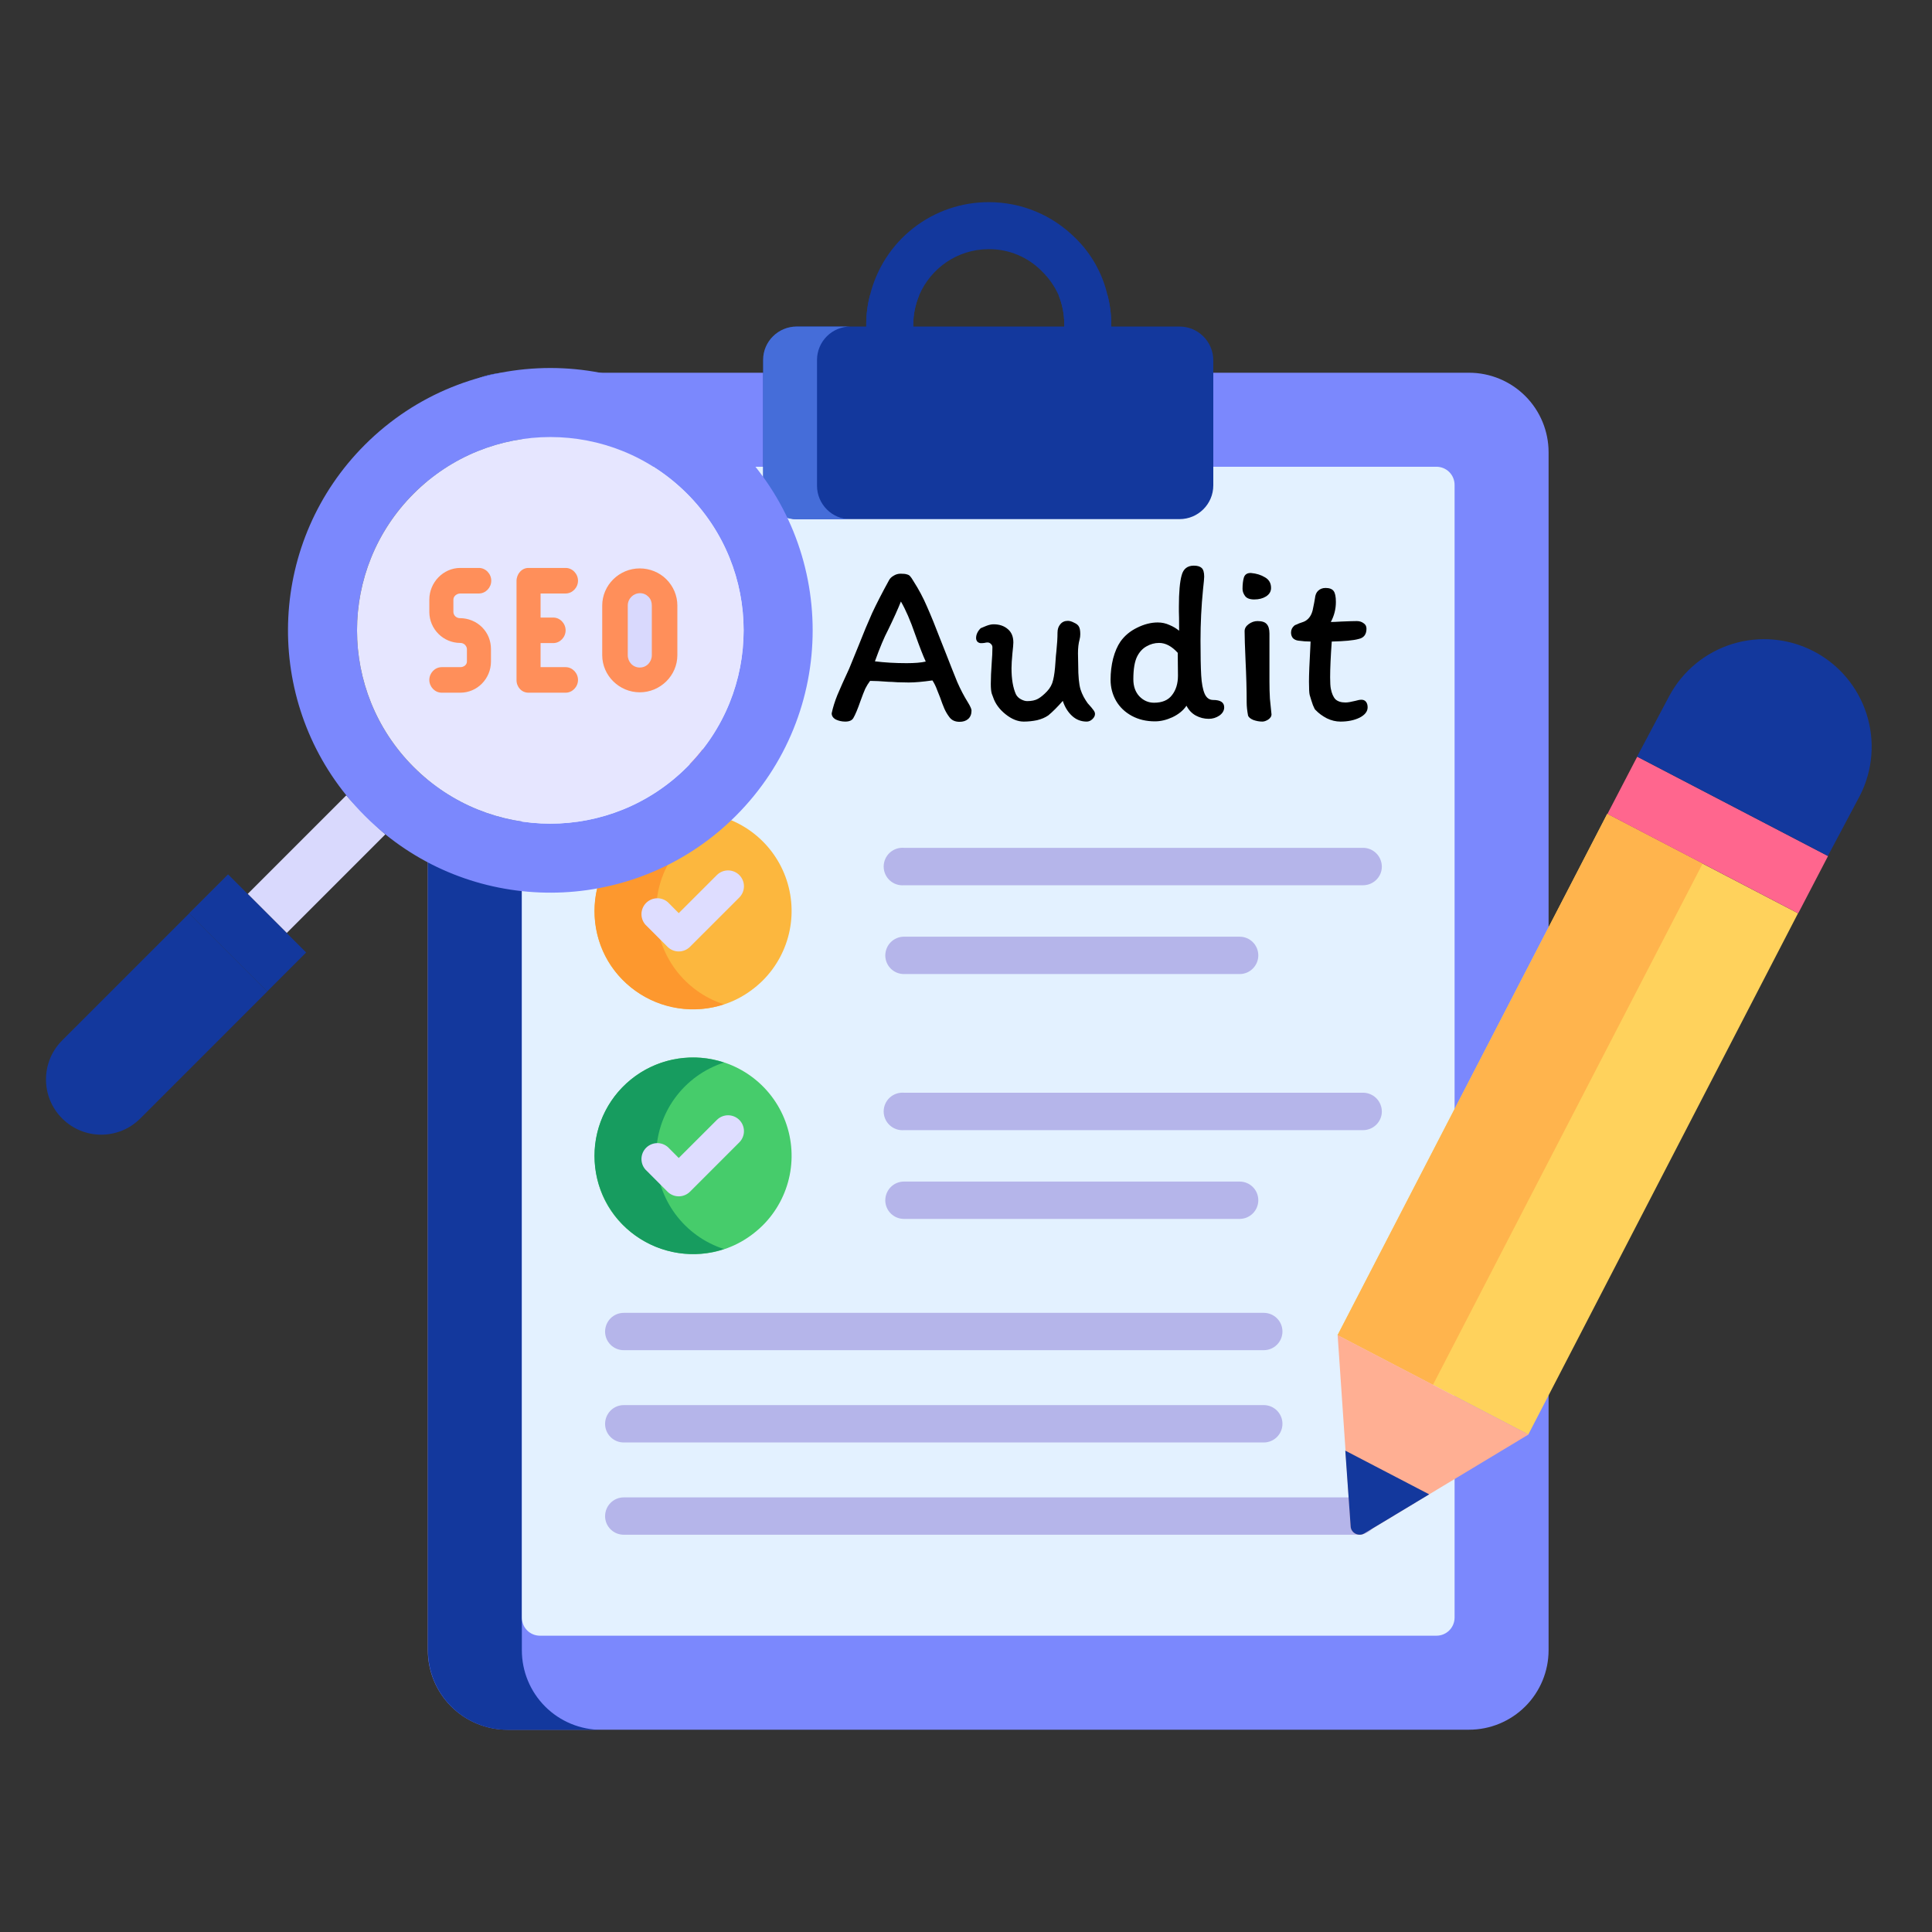 <svg xmlns="http://www.w3.org/2000/svg" width="126" height="126" viewBox="0 0 126 126" fill="none"><rect x="0" y="0" width="126" height="126" fill="#333333" stroke="none"/><g clip-path="url(#clip0_6_105)"><path d="M95.807 112.807H33.09C31.714 112.807 30.394 112.26 29.421 111.287C28.448 110.314 27.901 108.995 27.901 107.618V29.498C27.901 28.122 28.448 26.802 29.421 25.829C30.394 24.856 31.714 24.309 33.09 24.309H95.807C97.183 24.309 98.502 24.856 99.476 25.829C100.449 26.802 100.995 28.122 100.995 29.498V107.618C100.995 108.995 100.449 110.314 99.476 111.287C98.502 112.26 97.183 112.807 95.807 112.807Z" fill="#7B88FD"></path><path d="M39.223 112.815H33.1C31.724 112.815 30.404 112.269 29.431 111.296C28.458 110.323 27.912 109.003 27.912 107.627V29.506C27.912 28.13 28.458 26.81 29.431 25.837C30.404 24.864 31.724 24.317 33.1 24.317H39.223C37.847 24.317 36.527 24.864 35.554 25.837C34.581 26.81 34.034 28.13 34.034 29.506V107.627C34.034 109.003 34.581 110.323 35.554 111.296C36.527 112.269 37.847 112.815 39.223 112.815Z" fill="#13389D"></path><path d="M34.034 105.493V31.623C34.034 31.309 34.159 31.008 34.381 30.787C34.603 30.565 34.904 30.44 35.217 30.44H93.683C93.997 30.441 94.297 30.565 94.519 30.787C94.74 31.009 94.864 31.31 94.864 31.623V105.493C94.864 105.807 94.74 106.108 94.518 106.33C94.296 106.552 93.995 106.676 93.681 106.676H35.215C34.901 106.676 34.601 106.552 34.379 106.33C34.157 106.108 34.034 105.807 34.034 105.493Z" fill="#E3F1FF"></path><path d="M49.737 63.955C45.669 67.948 38.779 65.117 38.779 59.409C38.779 55.86 41.66 52.996 45.213 52.996C46.483 52.996 47.724 53.373 48.779 54.079C49.834 54.785 50.656 55.788 51.141 56.962C51.625 58.136 51.751 59.427 51.501 60.671C51.251 61.916 50.637 63.059 49.737 63.955Z" fill="#FCB73E"></path><path d="M49.737 79.923C45.669 83.917 38.779 81.088 38.779 75.378C38.779 71.829 41.66 68.965 45.213 68.965C46.483 68.965 47.724 69.342 48.779 70.048C49.834 70.754 50.656 71.757 51.141 72.931C51.625 74.104 51.751 75.395 51.501 76.64C51.251 77.885 50.637 79.028 49.737 79.923Z" fill="#46CC6B"></path><path d="M72.474 21.175V24.016C72.471 24.422 72.308 24.809 72.022 25.096C71.735 25.382 71.348 25.545 70.942 25.548C70.537 25.545 70.149 25.383 69.862 25.097C69.575 24.81 69.412 24.422 69.409 24.016V21.175C69.409 20.501 69.286 19.867 69.041 19.255C68.781 18.674 68.413 18.146 67.958 17.701C67.506 17.237 66.966 16.87 66.369 16.621C65.772 16.371 65.131 16.245 64.484 16.25C62.439 16.25 60.702 17.495 59.947 19.255C59.702 19.847 59.559 20.501 59.559 21.175V24.016C59.555 24.422 59.392 24.81 59.105 25.097C58.819 25.383 58.43 25.545 58.025 25.548C57.62 25.545 57.232 25.382 56.945 25.096C56.659 24.809 56.496 24.422 56.493 24.016V21.175C56.493 20.521 56.576 19.867 56.738 19.255C57.161 17.521 58.155 15.98 59.56 14.879C60.965 13.778 62.699 13.181 64.484 13.184C66.63 13.184 68.632 14.023 70.145 15.534C71.181 16.55 71.904 17.841 72.229 19.255C72.393 19.867 72.474 20.521 72.474 21.175Z" fill="#13389D"></path><path d="M56.738 19.255H59.947C59.702 19.847 59.559 20.501 59.559 21.175V24.016C59.555 24.422 59.392 24.81 59.105 25.097C58.819 25.383 58.43 25.545 58.025 25.548C57.62 25.545 57.232 25.382 56.945 25.096C56.659 24.809 56.496 24.422 56.493 24.016V21.175C56.493 20.521 56.576 19.867 56.738 19.255ZM72.474 21.175V24.016C72.471 24.422 72.308 24.809 72.022 25.096C71.735 25.382 71.348 25.545 70.942 25.548C70.537 25.545 70.149 25.383 69.862 25.097C69.575 24.81 69.412 24.422 69.409 24.016V21.175C69.409 20.501 69.286 19.867 69.041 19.255H72.229C72.393 19.867 72.474 20.521 72.474 21.175Z" fill="#13389D"></path><path d="M76.924 33.856H51.981C51.397 33.856 50.836 33.623 50.423 33.21C50.01 32.797 49.777 32.236 49.777 31.652V23.502C49.777 22.283 50.763 21.297 51.981 21.297H76.924C78.142 21.297 79.128 22.283 79.128 23.502V31.652C79.128 32.87 78.142 33.856 76.924 33.856Z" fill="#13389D"></path><path d="M55.449 33.867H51.956C50.75 33.867 49.769 32.887 49.769 31.681V23.462C49.769 22.277 50.75 21.296 51.956 21.296H55.451C54.877 21.299 54.328 21.528 53.923 21.934C53.517 22.339 53.288 22.889 53.284 23.462V31.679C53.284 32.883 54.266 33.864 55.451 33.864L55.449 33.867Z" fill="#456DD9"></path><path d="M90.12 56.523C90.12 57.187 89.572 57.734 88.891 57.734H58.957C58.788 57.748 58.618 57.727 58.458 57.672C58.298 57.617 58.151 57.53 58.026 57.415C57.902 57.3 57.802 57.161 57.734 57.006C57.666 56.851 57.631 56.684 57.631 56.514C57.631 56.345 57.666 56.177 57.734 56.022C57.802 55.867 57.902 55.728 58.026 55.613C58.151 55.499 58.298 55.411 58.458 55.356C58.618 55.301 58.788 55.28 58.957 55.294H88.889C89.05 55.293 89.211 55.325 89.36 55.386C89.509 55.448 89.645 55.538 89.759 55.652C89.873 55.767 89.964 55.902 90.025 56.052C90.087 56.201 90.12 56.361 90.12 56.523ZM82.063 62.307C82.063 62.63 81.935 62.939 81.707 63.167C81.479 63.396 81.169 63.525 80.847 63.525H58.955C58.634 63.526 58.325 63.4 58.097 63.175C57.869 62.949 57.739 62.642 57.736 62.321C57.736 61.634 58.282 61.089 58.955 61.089H80.847C81.519 61.089 82.063 61.634 82.063 62.307ZM90.12 72.491C90.12 73.155 89.572 73.705 88.891 73.705H58.957C58.788 73.719 58.618 73.698 58.458 73.643C58.298 73.588 58.151 73.5 58.026 73.386C57.902 73.271 57.802 73.132 57.734 72.977C57.666 72.822 57.631 72.654 57.631 72.485C57.631 72.316 57.666 72.148 57.734 71.993C57.802 71.838 57.902 71.699 58.026 71.584C58.151 71.469 58.298 71.382 58.458 71.327C58.618 71.272 58.788 71.251 58.957 71.264H88.889C89.05 71.264 89.21 71.295 89.359 71.357C89.509 71.418 89.644 71.508 89.758 71.622C89.873 71.736 89.963 71.872 90.025 72.021C90.086 72.17 90.12 72.33 90.12 72.491ZM82.063 78.275C82.063 78.598 81.935 78.908 81.707 79.136C81.479 79.365 81.169 79.493 80.847 79.494H58.955C58.634 79.495 58.326 79.369 58.098 79.144C57.869 78.919 57.739 78.613 57.736 78.292C57.736 77.603 58.282 77.059 58.955 77.059H80.847C81.519 77.059 82.063 77.603 82.063 78.275ZM83.638 86.837C83.638 87.16 83.51 87.47 83.281 87.698C83.053 87.927 82.743 88.055 82.42 88.055H40.682C40.361 88.057 40.053 87.931 39.824 87.706C39.595 87.481 39.465 87.174 39.462 86.853C39.462 86.164 40.008 85.621 40.68 85.621H82.42C83.092 85.621 83.638 86.164 83.638 86.837ZM83.638 92.856C83.638 93.179 83.51 93.489 83.281 93.717C83.053 93.946 82.743 94.074 82.42 94.074H40.682C40.361 94.076 40.052 93.95 39.823 93.724C39.594 93.499 39.464 93.192 39.462 92.87C39.462 92.183 40.008 91.637 40.68 91.637H82.42C83.092 91.637 83.638 92.183 83.638 92.856ZM89.817 98.873C89.817 99.032 89.785 99.191 89.724 99.339C89.663 99.487 89.573 99.621 89.46 99.734C89.347 99.847 89.213 99.937 89.065 99.998C88.917 100.059 88.758 100.091 88.599 100.091H40.68C40.359 100.092 40.051 99.966 39.823 99.741C39.595 99.516 39.465 99.21 39.462 98.889C39.462 98.2 40.008 97.656 40.68 97.656H88.599C89.271 97.656 89.817 98.2 89.817 98.873Z" fill="#B5B5EA"></path><path d="M99.673 93.555L87.233 87.076L104.82 53.079L117.263 59.561L99.673 93.555Z" fill="#FFD25C"></path><path d="M111.043 56.317L104.82 53.077L87.233 87.073L93.453 90.315L111.043 56.317Z" fill="#FFB44D"></path><path d="M106.775 49.35L119.22 55.829L117.275 59.565L104.833 53.083L106.775 49.35Z" fill="#FF668E"></path><path d="M119.208 55.825L106.767 49.343L108.861 45.398C109.731 43.767 111.21 42.545 112.976 41.999C114.742 41.452 116.652 41.625 118.292 42.479C119.931 43.333 121.167 44.799 121.731 46.56C122.295 48.32 122.142 50.232 121.304 51.88L119.208 55.825Z" fill="#13389D"></path><path d="M99.684 93.555L93.208 97.457L88.97 100.01C88.596 100.228 88.109 99.975 88.086 99.551L87.752 94.614L87.237 87.071L99.684 93.555Z" fill="#FFAF93"></path><path d="M93.208 97.457L88.97 100.01C88.596 100.228 88.109 99.975 88.086 99.551L87.737 94.607L93.208 97.457Z" fill="#13389D"></path><path d="M47.216 49.518C46.252 49.839 45.225 49.927 44.22 49.774C43.215 49.621 42.261 49.232 41.437 48.638C40.612 48.044 39.94 47.263 39.476 46.359C39.012 45.454 38.77 44.453 38.769 43.437C38.77 42.42 39.013 41.419 39.477 40.515C39.941 39.611 40.613 38.83 41.437 38.236C42.262 37.643 43.216 37.253 44.22 37.1C45.225 36.947 46.252 37.035 47.216 37.355C45.93 37.77 44.809 38.583 44.014 39.675C43.219 40.768 42.793 42.085 42.795 43.437C42.795 46.28 44.642 48.688 47.216 49.518Z" fill="#CE2955"></path><path d="M47.216 65.499C46.252 65.82 45.225 65.908 44.22 65.755C43.215 65.602 42.261 65.213 41.437 64.619C40.612 64.025 39.94 63.244 39.476 62.34C39.012 61.436 38.77 60.434 38.769 59.418C38.77 58.402 39.013 57.4 39.477 56.496C39.941 55.592 40.613 54.811 41.437 54.218C42.262 53.624 43.216 53.234 44.22 53.081C45.225 52.928 46.252 53.016 47.216 53.337C45.93 53.751 44.809 54.564 44.014 55.657C43.219 56.749 42.793 58.066 42.795 59.418C42.795 62.261 44.642 64.669 47.216 65.499Z" fill="#FD982E"></path><path d="M47.216 81.459C46.252 81.781 45.225 81.869 44.22 81.716C43.215 81.563 42.261 81.173 41.437 80.579C40.612 79.986 39.94 79.205 39.476 78.3C39.012 77.396 38.77 76.394 38.769 75.378C38.77 74.362 39.013 73.361 39.477 72.457C39.941 71.553 40.613 70.772 41.437 70.178C42.262 69.584 43.216 69.195 44.22 69.042C45.225 68.888 46.252 68.976 47.216 69.297C45.93 69.712 44.809 70.524 44.014 71.617C43.219 72.71 42.793 74.027 42.795 75.378C42.795 78.222 44.642 80.629 47.216 81.459Z" fill="#179C5F"></path><path d="M43.534 45.78C43.728 45.974 43.992 46.083 44.266 46.083C44.541 46.083 44.804 45.974 44.999 45.78L48.216 42.563C48.312 42.467 48.388 42.352 48.44 42.227C48.492 42.101 48.519 41.966 48.519 41.831C48.519 41.694 48.492 41.56 48.44 41.434C48.388 41.309 48.311 41.195 48.215 41.099C48.119 41.002 48.005 40.926 47.879 40.874C47.753 40.822 47.619 40.796 47.483 40.796C47.347 40.796 47.212 40.823 47.087 40.875C46.961 40.927 46.847 41.003 46.751 41.1L44.266 43.582L43.654 42.968C43.561 42.86 43.446 42.774 43.318 42.712C43.19 42.651 43.05 42.617 42.908 42.612C42.766 42.608 42.624 42.632 42.492 42.684C42.36 42.736 42.239 42.815 42.139 42.915C42.038 43.016 41.959 43.136 41.907 43.268C41.855 43.4 41.83 43.542 41.835 43.684C41.84 43.826 41.873 43.966 41.934 44.094C41.995 44.222 42.082 44.337 42.189 44.431L43.534 45.78ZM43.534 61.748C43.728 61.942 43.992 62.051 44.266 62.051C44.541 62.051 44.804 61.942 44.999 61.748L48.216 58.532C48.41 58.337 48.518 58.074 48.518 57.8C48.518 57.525 48.408 57.262 48.214 57.068C48.02 56.874 47.756 56.766 47.482 56.766C47.208 56.767 46.944 56.876 46.751 57.07L44.266 59.553L43.654 58.938C43.561 58.831 43.446 58.744 43.318 58.683C43.19 58.622 43.05 58.588 42.908 58.583C42.766 58.578 42.624 58.603 42.492 58.655C42.36 58.707 42.239 58.786 42.139 58.886C42.038 58.987 41.959 59.107 41.907 59.239C41.855 59.371 41.83 59.513 41.835 59.655C41.84 59.797 41.873 59.936 41.934 60.065C41.995 60.193 42.082 60.308 42.189 60.401L43.534 61.748ZM43.534 77.719C43.728 77.913 43.992 78.022 44.266 78.022C44.541 78.022 44.804 77.913 44.999 77.719L48.216 74.502C48.312 74.406 48.388 74.292 48.44 74.166C48.492 74.04 48.519 73.906 48.519 73.77C48.519 73.634 48.492 73.499 48.44 73.374C48.388 73.248 48.311 73.134 48.215 73.038C48.119 72.942 48.005 72.866 47.879 72.814C47.753 72.762 47.619 72.735 47.483 72.735C47.347 72.735 47.212 72.762 47.087 72.814C46.961 72.867 46.847 72.943 46.751 73.039L44.266 75.521L43.654 74.907C43.561 74.8 43.446 74.713 43.318 74.652C43.19 74.591 43.05 74.557 42.908 74.552C42.766 74.547 42.624 74.571 42.492 74.624C42.36 74.676 42.239 74.754 42.139 74.855C42.038 74.955 41.959 75.075 41.907 75.207C41.855 75.34 41.83 75.481 41.835 75.623C41.84 75.765 41.873 75.905 41.934 76.034C41.995 76.162 42.082 76.277 42.189 76.37L43.534 77.719Z" fill="#DEDDFF"></path><path d="M25.132 54.414L18.7 60.848L16.153 58.3L22.586 51.868C22.96 52.33 24.671 54.04 25.132 54.414ZM43.353 39.493V42.725C43.353 43.617 42.63 44.342 41.737 44.342C40.844 44.342 40.121 43.617 40.121 42.725V39.493C40.121 38.6 40.844 37.877 41.737 37.877C41.95 37.877 42.16 37.918 42.356 37.999C42.552 38.081 42.73 38.2 42.881 38.35C43.031 38.5 43.15 38.678 43.231 38.874C43.312 39.071 43.354 39.281 43.353 39.493Z" fill="#D9D9FD"></path><path d="M25.132 54.414C24.671 54.039 24.223 53.638 23.793 53.207C23.363 52.777 22.96 52.33 22.586 51.868C17.139 45.148 17.542 35.263 23.793 29.011C30.475 22.33 41.307 22.33 47.989 29.011C54.67 35.693 54.67 46.525 47.989 53.207C41.737 59.458 31.852 59.861 25.132 54.414ZM44.805 50.023C49.728 45.1 49.728 37.118 44.805 32.195C39.882 27.272 31.9 27.272 26.977 32.195C22.053 37.118 22.053 45.1 26.977 50.023C31.9 54.947 39.882 54.947 44.805 50.023Z" fill="#7B88FD"></path><path d="M44.805 32.195C49.728 37.118 49.728 45.1 44.805 50.023C39.882 54.947 31.9 54.947 26.977 50.023C22.053 45.1 22.053 37.118 26.977 32.195C31.9 27.272 39.882 27.272 44.805 32.195ZM43.353 42.725V39.493C43.354 39.281 43.312 39.071 43.231 38.874C43.15 38.678 43.031 38.5 42.881 38.35C42.73 38.2 42.552 38.081 42.356 37.999C42.16 37.918 41.95 37.877 41.737 37.877C40.844 37.877 40.121 38.6 40.121 39.493V42.725C40.121 43.617 40.844 44.342 41.737 44.342C42.63 44.342 43.353 43.617 43.353 42.725Z" fill="#E6E6FF"></path><path d="M12.328 59.571L14.874 57.025L19.967 62.119L17.421 64.665L12.328 59.571Z" fill="#13389D"></path><path d="M17.426 64.668L9.148 72.945C7.742 74.352 5.462 74.352 4.055 72.945C2.648 71.538 2.648 69.258 4.055 67.852L12.332 59.574L17.426 64.668Z" fill="#13389D"></path><path d="M30.019 38.706H31.231C31.678 38.706 32.039 38.319 32.039 37.873C32.039 37.426 31.677 37.039 31.231 37.039H30.019C28.905 37.039 28 37.988 28 39.102V39.91C28 41.024 28.906 41.931 30.02 41.931C30.128 41.931 30.244 41.972 30.319 42.048C30.395 42.124 30.451 42.226 30.451 42.334V43.142C30.451 43.365 30.242 43.51 30.019 43.51H28.807C28.361 43.51 27.999 43.897 27.999 44.343C27.999 44.789 28.361 45.176 28.807 45.176H30.019C31.133 45.176 32.02 44.256 32.02 43.142V42.334C32.02 41.794 31.82 41.287 31.438 40.906C31.057 40.524 30.531 40.314 29.991 40.314C29.768 40.314 29.569 40.133 29.569 39.91V39.102C29.569 38.879 29.796 38.706 30.019 38.706ZM36.888 38.706C37.334 38.706 37.696 38.319 37.696 37.873C37.696 37.426 37.334 37.039 36.888 37.039H34.464C34.017 37.039 33.686 37.444 33.686 37.89V44.355C33.686 44.801 34.017 45.176 34.464 45.176H36.888C37.334 45.176 37.696 44.789 37.696 44.343C37.696 43.897 37.334 43.51 36.888 43.51H35.255V41.941H36.08C36.526 41.941 36.888 41.554 36.888 41.108C36.888 40.662 36.526 40.275 36.08 40.275H35.255V38.706H36.888ZM43.458 37.778C43 37.321 42.368 37.07 41.721 37.07C40.385 37.07 39.275 38.157 39.275 39.494V42.726C39.275 44.063 40.389 45.151 41.725 45.151C43.062 45.151 44.176 44.063 44.176 42.726V39.494C44.176 38.847 43.917 38.239 43.458 37.778ZM42.51 42.726C42.51 43.172 42.171 43.535 41.725 43.535C41.28 43.535 40.941 43.172 40.941 42.726V39.494C40.941 39.049 41.297 38.686 41.743 38.686C41.959 38.686 42.142 38.77 42.293 38.921C42.446 39.075 42.51 39.278 42.51 39.494V42.726H42.51Z" fill="#FF8F5A"></path><path d="M61.92 46.775C61.79 46.605 61.68 46.42 61.59 46.22C61.5 46.01 61.405 45.76 61.305 45.47C61.285 45.42 61.225 45.27 61.125 45.02C61.035 44.77 60.93 44.555 60.81 44.375C60.18 44.465 59.665 44.51 59.265 44.51C59.045 44.51 58.8 44.505 58.53 44.495C58.27 44.475 58.075 44.465 57.945 44.465C57.445 44.425 57.045 44.405 56.745 44.405C56.625 44.565 56.52 44.735 56.43 44.915C56.35 45.095 56.245 45.365 56.115 45.725C55.935 46.245 55.78 46.615 55.65 46.835C55.56 46.985 55.385 47.06 55.125 47.06C54.905 47.06 54.7 47.015 54.51 46.925C54.33 46.825 54.24 46.69 54.24 46.52C54.32 46.14 54.445 45.74 54.615 45.32C54.795 44.89 55.05 44.32 55.38 43.61L55.98 42.14C56.31 41.3 56.61 40.58 56.88 39.98C57.16 39.38 57.525 38.67 57.975 37.85C58.035 37.73 58.135 37.63 58.275 37.55C58.415 37.46 58.57 37.415 58.74 37.415C58.93 37.415 59.065 37.43 59.145 37.46C59.235 37.48 59.305 37.52 59.355 37.58C59.405 37.63 59.48 37.74 59.58 37.91C59.92 38.44 60.21 38.985 60.45 39.545C60.7 40.105 61.015 40.88 61.395 41.87L61.71 42.665C61.99 43.385 62.23 43.99 62.43 44.48C62.64 44.96 62.87 45.4 63.12 45.8C63.28 46.06 63.36 46.24 63.36 46.34C63.36 46.58 63.285 46.765 63.135 46.895C62.995 47.015 62.81 47.075 62.58 47.075C62.29 47.075 62.07 46.975 61.92 46.775ZM60.375 43.145C60.215 42.805 59.985 42.215 59.685 41.375C59.375 40.475 59.065 39.76 58.755 39.23C58.565 39.71 58.285 40.33 57.915 41.09C57.665 41.56 57.38 42.24 57.06 43.13C57.7 43.21 58.39 43.25 59.13 43.25C59.66 43.25 60.075 43.215 60.375 43.145ZM63.973 41.945C63.893 41.945 63.818 41.915 63.748 41.855C63.688 41.785 63.658 41.705 63.658 41.615C63.658 41.385 63.758 41.17 63.958 40.97C64.018 40.94 64.138 40.89 64.318 40.82C64.498 40.75 64.658 40.715 64.798 40.715C65.178 40.715 65.488 40.82 65.728 41.03C65.968 41.23 66.088 41.52 66.088 41.9C66.088 42.01 66.068 42.245 66.028 42.605C65.988 43.025 65.968 43.35 65.968 43.58C65.968 44.28 66.063 44.845 66.253 45.275C66.323 45.415 66.433 45.525 66.583 45.605C66.733 45.685 66.868 45.725 66.988 45.725C67.278 45.725 67.513 45.675 67.693 45.575C67.873 45.475 68.068 45.315 68.278 45.095C68.488 44.875 68.623 44.625 68.683 44.345C68.753 44.065 68.803 43.68 68.833 43.19C68.853 42.87 68.873 42.635 68.893 42.485C68.943 42.005 68.968 41.595 68.968 41.255C68.968 41.035 69.028 40.855 69.148 40.715C69.268 40.565 69.433 40.49 69.643 40.49C69.763 40.49 69.898 40.53 70.048 40.61C70.208 40.68 70.313 40.765 70.363 40.865C70.423 40.965 70.453 41.13 70.453 41.36C70.453 41.48 70.438 41.595 70.408 41.705C70.338 41.955 70.303 42.255 70.303 42.605L70.318 43.385C70.318 44.095 70.368 44.62 70.468 44.96C70.518 45.12 70.588 45.285 70.678 45.455C70.768 45.615 70.853 45.75 70.933 45.86C71.133 46.08 71.263 46.235 71.323 46.325C71.383 46.405 71.413 46.485 71.413 46.565C71.413 46.685 71.353 46.8 71.233 46.91C71.123 47.01 71.003 47.06 70.873 47.06C70.503 47.06 70.183 46.935 69.913 46.685C69.643 46.435 69.443 46.11 69.313 45.71C68.973 46.1 68.658 46.415 68.368 46.655C68.168 46.795 67.923 46.9 67.633 46.97C67.343 47.03 67.053 47.06 66.763 47.06C66.373 47.06 65.978 46.9 65.578 46.58C65.178 46.26 64.908 45.89 64.768 45.47C64.758 45.45 64.728 45.37 64.678 45.23C64.638 45.09 64.618 44.88 64.618 44.6C64.618 44.23 64.638 43.765 64.678 43.205C64.708 42.845 64.723 42.515 64.723 42.215C64.723 42.125 64.688 42.05 64.618 41.99C64.558 41.93 64.488 41.9 64.408 41.9C64.348 41.9 64.278 41.91 64.198 41.93C64.128 41.94 64.053 41.945 63.973 41.945ZM78.534 37.61C78.534 37.71 78.509 37.985 78.459 38.435C78.349 39.535 78.294 40.65 78.294 41.78C78.294 42.77 78.309 43.525 78.339 44.045C78.369 44.565 78.444 44.965 78.564 45.245C78.684 45.515 78.869 45.65 79.119 45.65C79.599 45.65 79.839 45.81 79.839 46.13C79.839 46.34 79.734 46.52 79.524 46.67C79.314 46.81 79.084 46.88 78.834 46.88C78.534 46.88 78.254 46.81 77.994 46.67C77.734 46.53 77.529 46.315 77.379 46.025C77.169 46.335 76.864 46.585 76.464 46.775C76.074 46.955 75.694 47.045 75.324 47.045C74.754 47.045 74.249 46.925 73.809 46.685C73.369 46.445 73.029 46.12 72.789 45.71C72.549 45.29 72.429 44.83 72.429 44.33C72.429 43.85 72.484 43.39 72.594 42.95C72.714 42.5 72.874 42.13 73.074 41.84C73.344 41.46 73.704 41.16 74.154 40.94C74.614 40.71 75.064 40.595 75.504 40.595C75.774 40.595 76.029 40.65 76.269 40.76C76.509 40.86 76.719 40.985 76.899 41.135C76.899 40.465 76.894 40.045 76.884 39.875V39.56C76.884 38.63 76.944 37.95 77.064 37.52C77.174 37.1 77.439 36.89 77.859 36.89C78.089 36.89 78.259 36.94 78.369 37.04C78.479 37.14 78.534 37.33 78.534 37.61ZM73.914 44.3C73.914 44.76 74.044 45.13 74.304 45.41C74.574 45.69 74.894 45.83 75.264 45.83C75.794 45.83 76.184 45.665 76.434 45.335C76.694 45.005 76.824 44.58 76.824 44.06L76.809 42.575C76.419 42.145 76.014 41.93 75.594 41.93C75.304 41.93 75.029 42.005 74.769 42.155C74.519 42.295 74.319 42.51 74.169 42.8C73.999 43.13 73.914 43.63 73.914 44.3ZM81.59 37.37C81.94 37.4 82.245 37.495 82.505 37.655C82.765 37.805 82.895 38.035 82.895 38.345C82.895 38.575 82.785 38.76 82.565 38.9C82.355 39.03 82.1 39.095 81.8 39.095C81.51 39.095 81.31 39.02 81.2 38.87C81.09 38.72 81.035 38.565 81.035 38.405C81.035 38.105 81.065 37.855 81.125 37.655C81.195 37.455 81.35 37.36 81.59 37.37ZM82.79 44.015V44.45C82.79 44.84 82.8 45.21 82.82 45.56C82.85 45.9 82.885 46.245 82.925 46.595C82.925 46.715 82.855 46.825 82.715 46.925C82.575 47.015 82.445 47.06 82.325 47.06C82.135 47.06 81.94 47.025 81.74 46.955C81.55 46.875 81.435 46.78 81.395 46.67C81.335 46.35 81.305 46.065 81.305 45.815C81.305 44.995 81.28 44.075 81.23 43.055C81.19 42.155 81.17 41.525 81.17 41.165C81.17 40.985 81.26 40.83 81.44 40.7C81.62 40.57 81.81 40.505 82.01 40.505C82.3 40.505 82.5 40.57 82.61 40.7C82.73 40.83 82.79 41.035 82.79 41.315V44.015ZM84.663 41.78C84.523 41.76 84.408 41.705 84.318 41.615C84.238 41.515 84.198 41.395 84.198 41.255C84.198 41.075 84.268 40.925 84.408 40.805C84.438 40.775 84.488 40.75 84.558 40.73C84.628 40.7 84.683 40.675 84.723 40.655C84.943 40.585 85.083 40.53 85.143 40.49C85.373 40.35 85.528 40.12 85.608 39.8C85.688 39.42 85.738 39.16 85.758 39.02C85.778 38.8 85.848 38.635 85.968 38.525C86.098 38.405 86.258 38.345 86.448 38.345C86.698 38.345 86.873 38.41 86.973 38.54C87.073 38.67 87.123 38.91 87.123 39.26C87.123 39.72 87.013 40.155 86.793 40.565C86.933 40.565 87.163 40.555 87.483 40.535C87.963 40.515 88.298 40.505 88.488 40.505C88.658 40.505 88.803 40.55 88.923 40.64C89.053 40.72 89.118 40.84 89.118 41C89.118 41.38 88.943 41.605 88.593 41.675C88.273 41.765 87.693 41.82 86.853 41.84C86.783 42.82 86.748 43.595 86.748 44.165C86.748 44.515 86.763 44.765 86.793 44.915C86.853 45.225 86.953 45.455 87.093 45.605C87.243 45.745 87.463 45.815 87.753 45.815C87.893 45.815 88.103 45.78 88.383 45.71C88.553 45.66 88.688 45.635 88.788 45.635C88.918 45.635 89.018 45.68 89.088 45.77C89.158 45.86 89.193 45.98 89.193 46.13C89.193 46.4 89.018 46.625 88.668 46.805C88.318 46.975 87.903 47.06 87.423 47.06C87.123 47.06 86.828 46.99 86.538 46.85C86.248 46.7 86.003 46.52 85.803 46.31C85.763 46.29 85.703 46.18 85.623 45.98C85.553 45.78 85.483 45.56 85.413 45.32C85.383 45.2 85.368 44.91 85.368 44.45C85.368 44.01 85.398 43.25 85.458 42.17L85.473 41.84C85.403 41.84 85.273 41.835 85.083 41.825C84.893 41.805 84.753 41.79 84.663 41.78Z" fill="black"></path></g><defs><clipPath id="clip0_6_105"><rect width="120" height="100" fill="white" transform="translate(3 13)"></rect></clipPath></defs></svg>